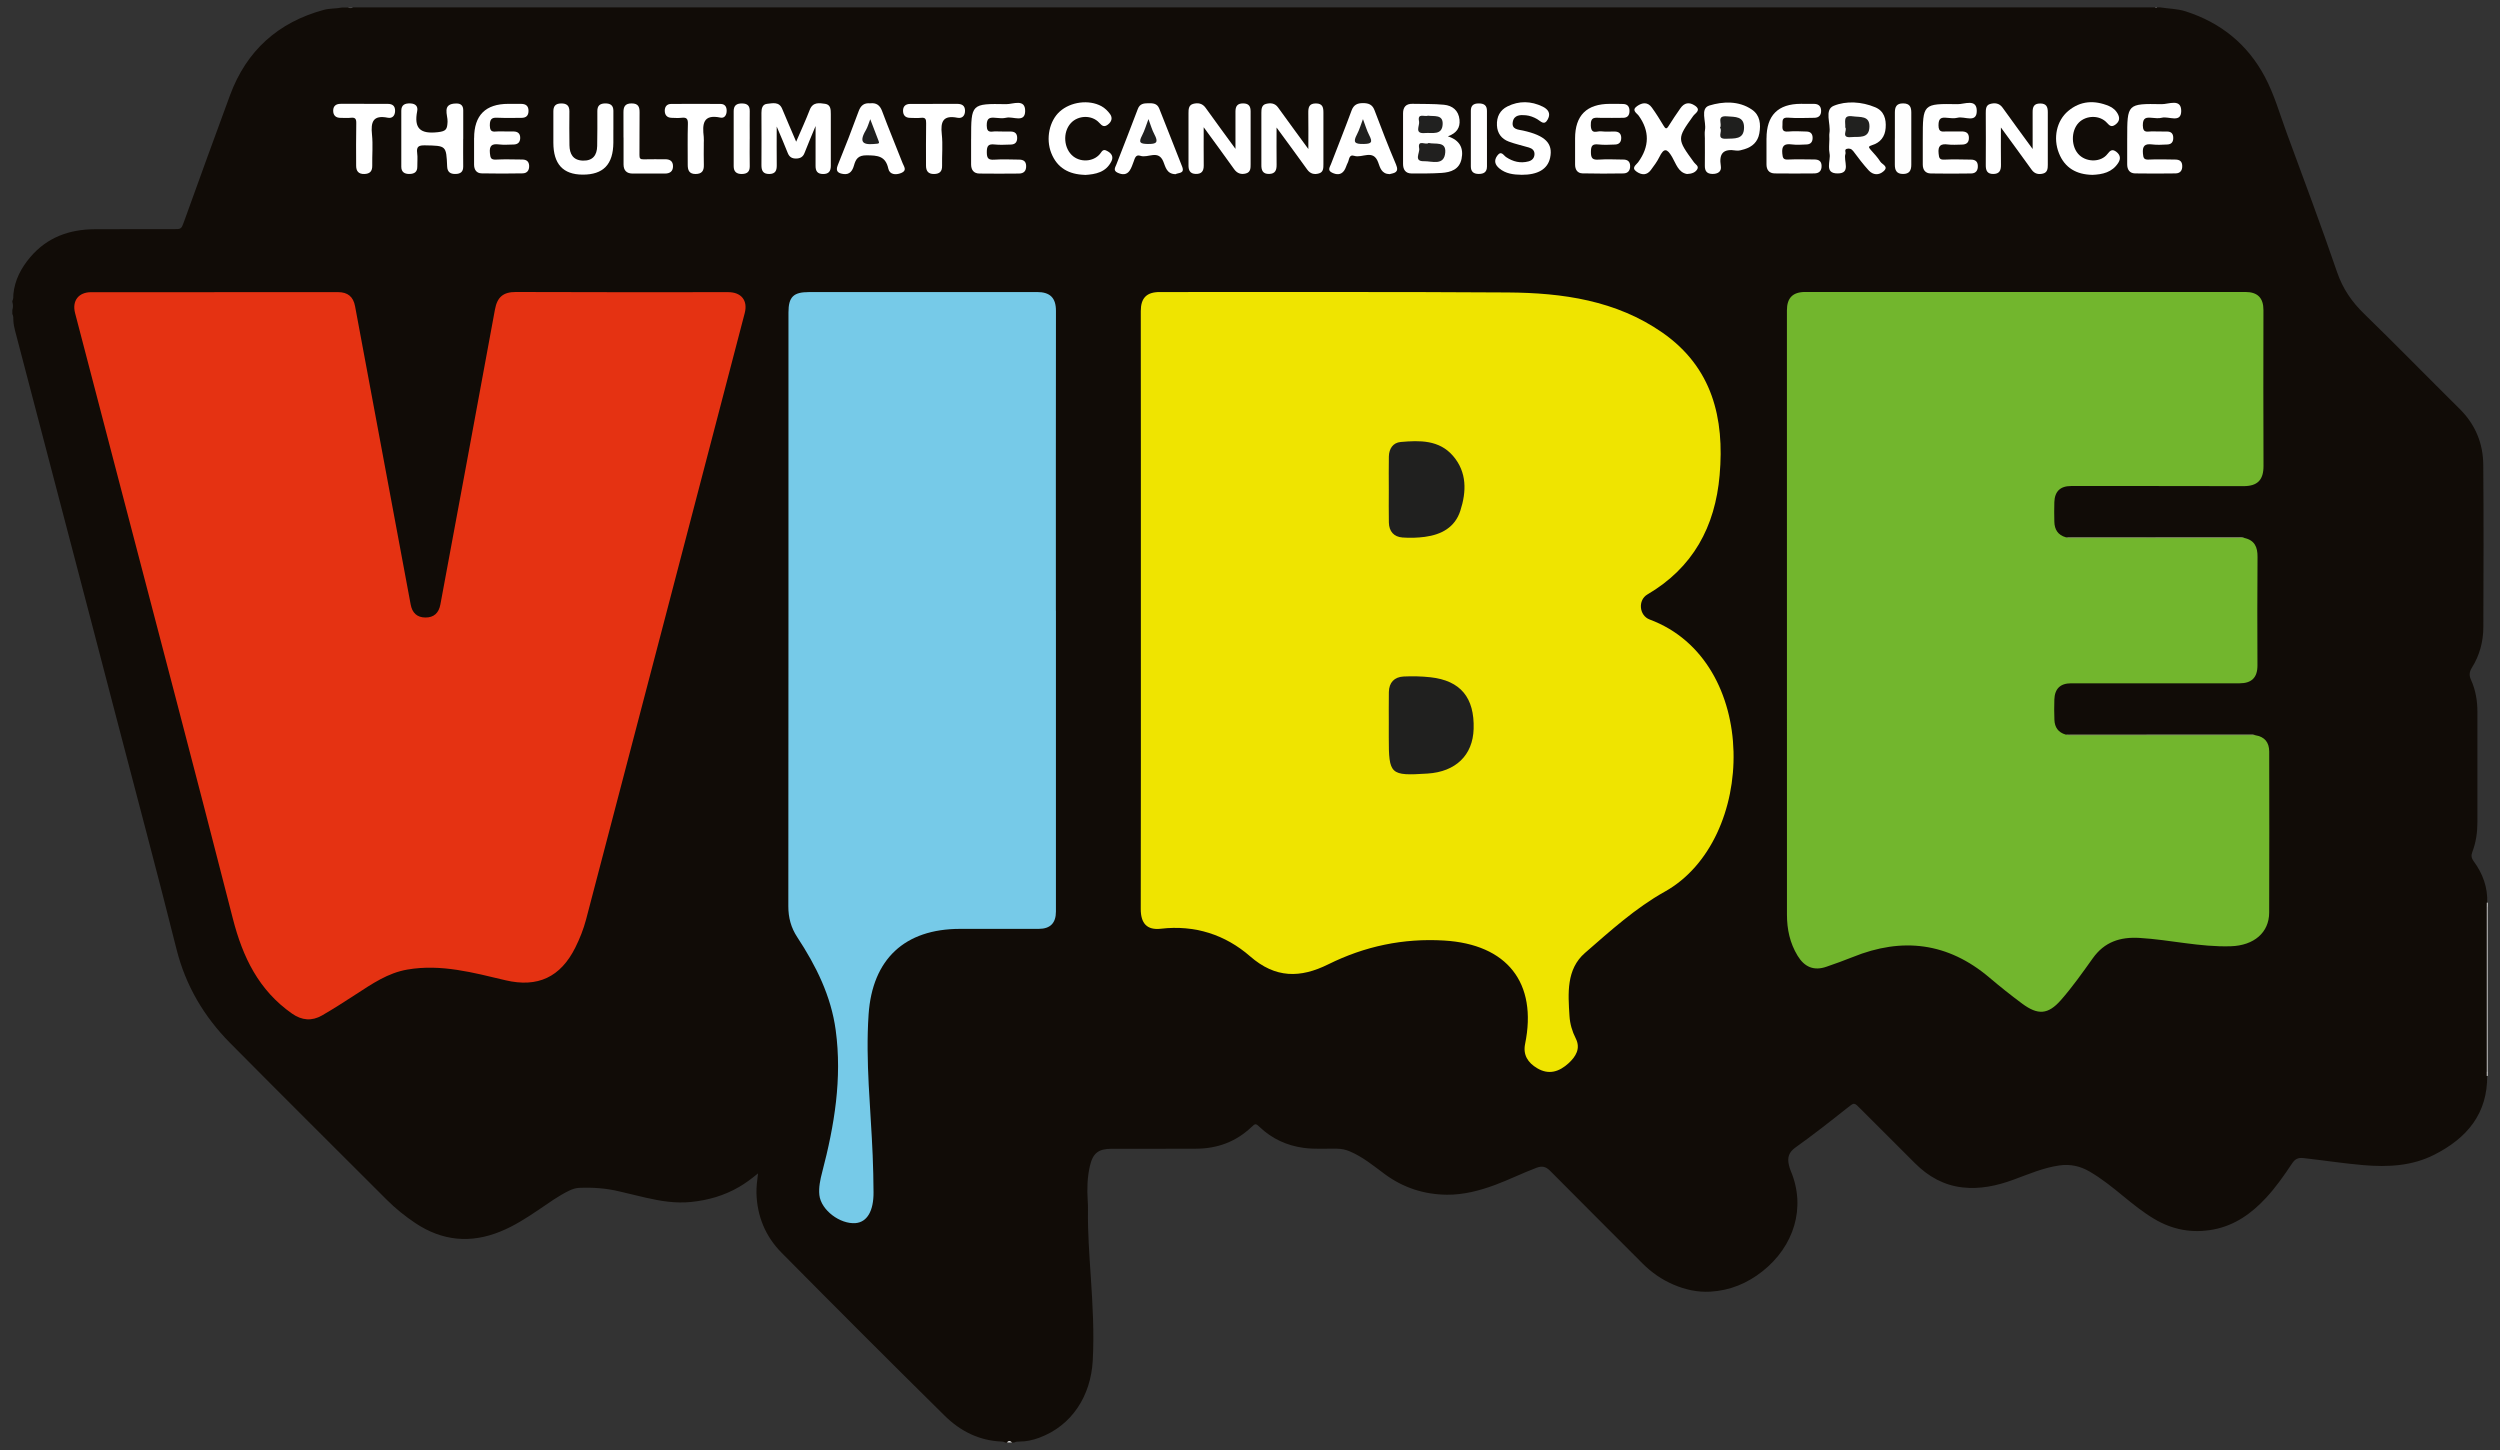 <?xml version="1.0" encoding="UTF-8"?>
<!-- Generator: Adobe Illustrator 16.0.0, SVG Export Plug-In . SVG Version: 6.00 Build 0)  -->
<svg xmlns="http://www.w3.org/2000/svg" xmlns:xlink="http://www.w3.org/1999/xlink" version="1.1" id="Layer_1" x="0px" y="0px" width="258.553px" height="150px" viewBox="-63.776 -37 258.553 150" xml:space="preserve">
<rect x="-63.776" y="-37" width="258.553" height="150" fill="#333333" stroke="none"/>
<g>
	<path fill="#504F4F" d="M-27.285-36.237c-0.173,0.137-0.346,0.167-0.517,0H-27.285z"></path>
	<path fill="#949494" d="M159.308-36.237c-0.069,0.149-0.14,0.117-0.208,0H159.308z"></path>
	<path fill="#110C07" d="M-27.286-36.237h186.39c0.068,0.064,0.137,0.064,0.208,0h0.311c0.878,0.14,1.771,0.134,2.642,0.411   c3.622,1.165,6.374,3.376,8.175,6.736c0.991,1.851,1.556,3.874,2.275,5.83c1.764,4.794,3.561,9.58,5.216,14.412   c0.588,1.714,1.517,3.063,2.796,4.304c3.33,3.238,6.572,6.564,9.874,9.829c1.626,1.609,2.431,3.566,2.446,5.808   c0.046,5.592,0.028,11.186,0.008,16.776c-0.008,1.493-0.384,2.91-1.186,4.185c-0.265,0.426-0.304,0.792-0.092,1.254   c0.479,1.051,0.664,2.17,0.664,3.324c-0.002,3.795-0.005,7.593,0,11.391c0,1.063-0.146,2.099-0.528,3.092   c-0.14,0.362-0.092,0.641,0.14,0.956c0.95,1.288,1.475,2.723,1.398,4.344c0,0.154,0,0.311,0,0.467c0,5.615,0,11.233,0,16.846   c0,0.152,0,0.306,0,0.46c0.062,3.996-2.103,6.528-5.473,8.236c-2.313,1.176-4.804,1.29-7.331,1.076   c-2.082-0.177-4.145-0.505-6.223-0.732c-0.508-0.058-0.844,0.096-1.128,0.524c-0.834,1.25-1.691,2.487-2.716,3.59   c-1.498,1.615-3.229,2.859-5.45,3.277c-2.178,0.406-4.216,0.036-6.122-1.102c-1.149-0.684-2.18-1.519-3.208-2.36   c-1.109-0.91-2.224-1.812-3.468-2.534c-0.97-0.565-1.988-0.792-3.124-0.632c-1.682,0.24-3.212,0.916-4.784,1.488   c-1.691,0.618-3.424,0.988-5.229,0.786c-1.935-0.218-3.534-1.122-4.896-2.477c-1.872-1.863-3.733-3.735-5.604-5.6   c-0.74-0.736-0.656-0.754-1.49-0.092c-1.746,1.384-3.498,2.76-5.311,4.052c-0.672,0.479-0.84,1.042-0.661,1.784   c0.046,0.202,0.096,0.4,0.18,0.594c1.63,3.826,0.328,7.846-2.904,10.406c-1.584,1.256-3.386,2.002-5.412,2.114   c-1.31,0.073-2.576-0.206-3.782-0.721c-1.22-0.52-2.291-1.262-3.229-2.206c-3.18-3.195-6.378-6.367-9.546-9.569   c-0.442-0.446-0.83-0.532-1.412-0.316c-1.454,0.548-2.848,1.242-4.306,1.782c-1.601,0.592-3.238,1.014-4.946,1.004   c-2.362-0.02-4.524-0.718-6.432-2.126c-1.168-0.862-2.282-1.794-3.637-2.362c-0.422-0.18-0.848-0.264-1.306-0.273   c-1.156-0.021-2.313,0.072-3.466-0.086c-1.732-0.24-3.24-0.931-4.513-2.132c-0.434-0.408-0.464-0.408-0.881-0.011   c-1.595,1.515-3.515,2.218-5.691,2.23c-2.918,0.02-5.835,0.004-8.753,0.008c-1.368,0-1.948,0.442-2.257,1.786   c-0.269,1.164-0.302,2.354-0.225,3.546c0.023,0.328,0.03,0.656,0.028,0.982c-0.033,2.312,0.139,4.621,0.291,6.922   c0.192,2.894,0.362,5.792,0.201,8.688c-0.198,3.586-2.12,6.712-5.558,7.97c-0.656,0.24-1.323,0.389-2.02,0.385   c-0.189,0-0.378,0.004-0.55,0.104h-0.209c-0.172-0.084-0.344-0.084-0.517,0h-0.208c-0.1-0.082-0.217-0.1-0.339-0.104   c-2.332-0.082-4.297-1.08-5.903-2.664c-5.663-5.588-11.288-11.218-16.884-16.872c-1.662-1.68-2.526-3.776-2.59-6.154   c-0.017-0.644,0.072-1.294,0.161-2.044c-0.675,0.556-1.294,1.018-1.961,1.406c-1.535,0.894-3.188,1.366-4.95,1.55   c-1.609,0.168-3.165-0.092-4.713-0.446c-0.892-0.206-1.781-0.414-2.67-0.634c-1.387-0.342-2.793-0.439-4.216-0.378   c-0.372,0.018-0.709,0.138-1.036,0.294c-1.123,0.546-2.123,1.286-3.155,1.98c-1.259,0.852-2.537,1.672-3.954,2.246   c-3.079,1.25-6.002,0.976-8.776-0.872c-1.067-0.711-2.056-1.507-2.965-2.416c-5.405-5.406-10.834-10.792-16.212-16.225   c-2.696-2.724-4.591-5.936-5.53-9.682c-2.017-8.052-4.176-16.064-6.263-24.098c-1.782-6.864-3.588-13.722-5.383-20.583   c-1.681-6.428-3.357-12.856-5.05-19.281c-0.091-0.35-0.164-0.706-0.18-1.066C-62.4-4.083-62.381-4.315-62.5-4.527v-0.414   c0.086-0.275,0.086-0.553,0-0.828v-0.103c0.122-0.217,0.1-0.455,0.106-0.689c0.141-1.481,0.805-2.729,1.75-3.844   c1.742-2.053,4.035-2.873,6.658-2.889c2.71-0.017,5.419-0.003,8.126-0.006c0.831,0,0.833,0,1.115-0.776   c1.575-4.362,3.148-8.728,4.759-13.08c1.702-4.598,4.956-7.533,9.69-8.822c0.615-0.167,1.263-0.119,1.885-0.242h0.622   c0.173,0.083,0.344,0.083,0.517,0L-27.286-36.237z"></path>
	<path fill="#E0E0E0" d="M193.412,73.86c0-5.696,0-11.397,0-17.094c0.03-0.05,0.058-0.05,0.086,0v17.092   c-0.028,0.052-0.056,0.05-0.086,0V73.86z"></path>
	<path fill="#E2E2E2" d="M40.369,112.179c0.173-0.232,0.345-0.168,0.518,0H40.369z"></path>
	<path fill="#F0F0F0" d="M193.498,56.771h-0.044h-0.04c0-0.14,0-0.274,0-0.416c0.028,0,0.06,0,0.086,0v0.416H193.498z"></path>
	<path fill="#F0F0F0" d="M193.412,73.86c0.026,0,0.058,0,0.086,0v0.414h-0.044h-0.046c0-0.14,0-0.275,0-0.414H193.412z"></path>
	<path fill="#EFE400" d="M54.214,26.093c0-10.303,0.006-20.607-0.009-30.914c0-1.37,0.609-1.979,1.973-1.976   c12,0.016,24.001-0.039,36.001,0.044c5.645,0.039,11.192,0.818,15.984,4.16c5.149,3.594,6.424,8.834,5.908,14.731   c-0.462,5.333-2.748,9.574-7.48,12.347c-0.983,0.578-0.855,2.175,0.244,2.585c11.484,4.273,11.126,22.819,1.554,28.151   c-2.996,1.672-5.63,4.056-8.241,6.328c-1.95,1.695-1.752,4.186-1.606,6.531c0.05,0.809,0.274,1.576,0.65,2.32   c0.521,1.036,0.01,1.87-0.748,2.564c-0.96,0.874-2.03,1.237-3.25,0.508c-0.95-0.563-1.473-1.37-1.244-2.5   c1.296-6.34-1.86-10.313-8.38-10.702c-4.232-0.252-8.204,0.592-11.967,2.458c-2.897,1.436-5.462,1.47-8.094-0.826   c-2.568-2.237-5.714-3.26-9.218-2.852c-1.459,0.17-2.093-0.566-2.09-2.044c0.022-10.305,0.012-20.609,0.012-30.916V26.093z"></path>
	<path fill="#E53212" d="M-41.606-6.787c4.266,0,8.529,0,12.795,0c1,0,1.573,0.472,1.756,1.459   c1.915,10.285,3.837,20.569,5.752,30.854c0.159,0.855,0.656,1.331,1.512,1.339c0.884,0.012,1.395-0.469,1.559-1.347   c1.884-10.168,3.782-20.336,5.644-30.508c0.233-1.277,0.848-1.816,2.164-1.811c7.32,0.034,14.643,0.016,21.962,0.016   c1.353,0,2.045,0.868,1.706,2.165C7.781,16.29,2.321,37.198-3.165,58.101c-0.262,0.992-0.65,1.972-1.109,2.892   c-1.523,3.061-3.89,4.172-7.214,3.389c-3.343-0.79-6.667-1.71-10.16-1.108c-2.017,0.348-3.654,1.479-5.319,2.559   c-1.155,0.75-2.314,1.5-3.509,2.188c-1.051,0.603-2.084,0.518-3.104-0.198c-3.434-2.405-5.094-5.832-6.111-9.806   c-3.932-15.376-7.986-30.723-11.996-46.08c-1.443-5.519-2.885-11.037-4.324-16.556c-0.331-1.27,0.358-2.163,1.659-2.163   c4.246,0,8.495,0,12.741,0L-41.606-6.787z"></path>
	<path fill="#72B62D" d="M169.49,39.043c0.954,0.153,1.414,0.743,1.418,1.678c0.008,5.558,0.018,11.116-0.004,16.674   c-0.008,2.04-1.557,3.394-3.973,3.468c-3.168,0.101-6.268-0.672-9.418-0.861c-2.029-0.122-3.647,0.411-4.854,2.109   c-1.054,1.473-2.099,2.96-3.29,4.316c-1.336,1.523-2.39,1.569-4.01,0.37c-1.162-0.862-2.299-1.769-3.404-2.706   c-4.276-3.618-8.994-4.19-14.12-2.11c-0.897,0.36-1.808,0.684-2.718,1c-1.307,0.458-2.278,0.024-2.984-1.138   c-0.798-1.309-1.1-2.74-1.1-4.248c0-20.83,0-41.664-0.004-62.494c0-1.29,0.604-1.904,1.89-1.904c15.176,0.003,30.35,0.003,45.526,0   c1.262,0,1.87,0.614,1.867,1.876c-0.006,5.369-0.023,10.735,0.007,16.103c0.008,1.471-0.626,2.107-2.084,2.102   c-5.937-0.02-11.876-0.006-17.818-0.012c-1.13,0-1.692,0.57-1.73,1.668c-0.023,0.673-0.016,1.345,0,2.02   c0.017,0.808,0.37,1.384,1.187,1.612c0.198,0.075,0.412,0.036,0.614,0.036c5.748,0,11.491,0,17.237,0.003   c0.206,0,0.416-0.036,0.616,0.033c1.059,0.236,1.372,0.939,1.36,1.965c-0.034,3.74-0.022,7.481-0.008,11.223   c0.004,1.26-0.618,1.84-1.836,1.843c-5.809,0.003-11.622,0.003-17.435,0c-1.126,0-1.694,0.569-1.733,1.668   c-0.026,0.705-0.022,1.414,0.006,2.12c0.029,0.766,0.403,1.3,1.166,1.514c0.199,0.072,0.412,0.036,0.615,0.036   c6.148,0,12.297,0,18.452,0.004c0.188,0,0.378-0.034,0.563,0.032H169.49z"></path>
	<path fill="#76CAE8" d="M45.429,26.16c0,10.374,0,20.745,0,31.119c0,1.19-0.591,1.786-1.781,1.786c-2.709,0-5.422,0-8.131,0   c-5.727,0-9.076,3.134-9.462,8.854c-0.328,4.869,0.222,9.712,0.422,14.565c0.053,1.276,0.081,2.554,0.089,3.828   c0.014,1.938-0.672,3.09-1.868,3.184c-1.575,0.125-3.556-1.329-3.734-2.897c-0.086-0.778,0.091-1.614,0.295-2.388   c1.261-4.814,2.07-9.673,1.395-14.666c-0.478-3.549-2.038-6.672-3.975-9.618c-0.652-0.992-0.925-2.021-0.925-3.206   c0.02-20.47,0.014-40.937,0.014-61.406c0-1.598,0.509-2.107,2.101-2.107c7.872,0,15.745,0.006,23.618-0.005   c1.334,0,1.948,0.6,1.945,1.948c-0.014,10.337-0.008,20.675-0.008,31.012L45.429,26.16z"></path>
	<path fill="#FFFFFF" d="M18.566-22.348c0.5-1.165,0.987-2.213,1.401-3.289c0.319-0.833,0.986-0.713,1.597-0.625   c0.57,0.082,0.584,0.587,0.584,1.059c-0.006,1.778-0.009,3.555,0,5.333c0.003,0.569-0.205,0.875-0.814,0.867   c-0.593-0.009-0.77-0.328-0.764-0.865c0.01-1.272,0.003-2.544,0.003-4.098c-0.454,1.095-0.815,1.934-1.143,2.785   c-0.161,0.421-0.45,0.572-0.873,0.577c-0.43,0.006-0.702-0.16-0.866-0.58c-0.328-0.843-0.692-1.668-1.139-2.729   c0,1.503-0.012,2.753,0.005,4.003c0.005,0.548-0.139,0.898-0.773,0.904c-0.655,0.006-0.814-0.353-0.811-0.925   c0.014-1.795,0.008-3.59,0-5.383c0-0.45,0.083-0.897,0.586-0.948c0.564-0.055,1.237-0.258,1.559,0.52   c0.455,1.098,0.931,2.188,1.445,3.394H18.566z"></path>
	<path fill="#FFFFFF" d="M85.968-22.901c1.234,0.403,1.639,1.22,1.412,2.332c-0.226,1.098-1.112,1.39-2.066,1.453   c-1.031,0.069-2.073,0.059-3.105,0.056c-0.628,0-0.878-0.406-0.88-0.984c-0.008-1.742-0.008-3.488,0-5.23   c0-0.639,0.294-1.006,0.978-0.989c1.088,0.03,2.179-0.012,3.256,0.097c0.879,0.086,1.513,0.597,1.606,1.55   c0.08,0.826-0.3,1.39-1.2,1.712V-22.901z"></path>
	<path fill="#FFFFFF" d="M143.16-23.818c0,1.404-0.012,2.64,0.006,3.874c0.008,0.575-0.164,0.939-0.806,0.936   c-0.624,0-0.769-0.369-0.765-0.917c0.015-1.792,0.008-3.585,0-5.379c0-0.398,0.008-0.817,0.448-0.942   c0.476-0.137,0.948-0.098,1.29,0.38c0.99,1.384,2.002,2.757,3.11,4.277c0-1.379,0.008-2.601-0.002-3.821   c-0.005-0.55,0.151-0.887,0.783-0.887c0.641,0,0.786,0.353,0.786,0.895c-0.008,1.809-0.004,3.621,0,5.431   c0,0.394-0.025,0.796-0.481,0.919c-0.46,0.12-0.878,0.044-1.187-0.389c-1.02-1.42-2.054-2.826-3.18-4.371L143.16-23.818z"></path>
	<path fill="#FFFFFF" d="M68.248-23.815c0,1.398-0.012,2.62,0.004,3.838c0.008,0.555-0.122,0.956-0.778,0.966   c-0.655,0.012-0.806-0.377-0.798-0.939c0.01-1.793,0.004-3.587,0-5.379c0-0.398,0.03-0.812,0.477-0.926   c0.458-0.114,0.916-0.094,1.248,0.367c1.004,1.397,2.025,2.781,3.134,4.302c0-1.345,0.012-2.54-0.006-3.735   c-0.007-0.567,0.073-0.986,0.796-0.982c0.691,0.009,0.77,0.417,0.768,0.959c-0.01,1.776-0.008,3.552,0,5.331   c0,0.395,0,0.808-0.448,0.944c-0.472,0.145-0.903,0.061-1.228-0.395c-1.012-1.414-2.046-2.812-3.172-4.351H68.248z"></path>
	<path fill="#FFFFFF" d="M60.711-23.833c0,1.445-0.009,2.698,0.005,3.954c0.005,0.573-0.22,0.882-0.82,0.867   c-0.589-0.013-0.759-0.36-0.756-0.886c0.006-1.795,0.003-3.59,0-5.386c0-0.411,0.012-0.85,0.487-0.975   c0.481-0.128,0.942-0.067,1.283,0.409c0.987,1.383,1.996,2.748,3.088,4.246c0-1.387,0.003-2.623,0-3.857   c0-0.534,0.183-0.845,0.783-0.845c0.595,0,0.787,0.294,0.784,0.836c-0.009,1.812-0.006,3.624,0,5.438   c0,0.409,0.008,0.837-0.483,0.971c-0.487,0.131-0.898,0.01-1.218-0.436c-0.998-1.404-2.02-2.789-3.148-4.338L60.711-23.833z"></path>
	<path fill="#FFFFFF" d="M125.42-22.618c0-0.205-0.026-0.419,0.006-0.619c0.164-0.967-0.56-2.409,0.444-2.82   c1.298-0.532,2.888-0.435,4.284,0.147c0.92,0.38,1.157,1.217,1.086,2.145c-0.064,0.903-0.55,1.52-1.408,1.778   c-0.382,0.117-0.382,0.203-0.145,0.473c0.356,0.397,0.725,0.792,1.009,1.239c0.182,0.283,0.876,0.487,0.348,0.97   c-0.5,0.459-1.108,0.422-1.566-0.081c-0.567-0.622-1.079-1.3-1.581-1.975c-0.19-0.254-0.416-0.315-0.667-0.248   c-0.294,0.075-0.088,0.35-0.149,0.526c-0.236,0.703,0.622,2.017-0.806,2.02c-1.442,0.003-0.679-1.317-0.836-2.059   C125.34-21.601,125.42-22.118,125.42-22.618z"></path>
	<path fill="#FFFFFF" d="M-15.873-22.634c0,0.951-0.011,1.898,0.003,2.849c0.008,0.561-0.284,0.77-0.798,0.777   c-0.536,0.012-0.842-0.202-0.863-0.78c-0.093-2.163-0.098-2.138-2.293-2.179c-0.634-0.011-0.901,0.114-0.807,0.795   c0.064,0.458,0.006,0.93,0.015,1.395c0.008,0.558-0.298,0.762-0.812,0.769c-0.514,0.009-0.845-0.202-0.845-0.744   c-0.008-1.934-0.01-3.866,0-5.8c0.003-0.606,0.375-0.773,0.934-0.752c0.542,0.019,0.806,0.305,0.711,0.786   c-0.355,1.812,0.323,2.398,2.151,2.187c0.867-0.1,0.946-0.32,0.989-1.068c0.042-0.695-0.645-1.903,0.929-1.898   c0.469,0,0.692,0.24,0.692,0.706c-0.003,0.984,0,1.968,0,2.952L-15.873-22.634z"></path>
	<path fill="#FFFFFF" d="M156.222-22.69c0-3.568,0-3.607,3.57-3.537c0.704,0.014,2.026-0.628,2.016,0.714   c-0.01,1.287-1.302,0.503-2.002,0.689c-0.323,0.086-0.691,0.039-1.031,0.009c-0.587-0.054-0.944-0.03-0.937,0.786   c0.01,0.867,0.524,0.601,0.937,0.617c0.535,0.023,1.069,0,1.604,0.017c0.42,0.013,0.61,0.244,0.606,0.67   c0,0.427-0.206,0.652-0.614,0.669c-0.517,0.022-1.042,0.062-1.552-0.005c-0.772-0.1-1.04,0.141-0.969,0.944   c0.04,0.479,0.112,0.645,0.626,0.62c0.91-0.044,1.83-0.011,2.742,0c0.42,0.005,0.683,0.178,0.696,0.645   c0.018,0.488-0.212,0.777-0.685,0.786c-1.397,0.019-2.794,0.025-4.195,0c-0.566-0.011-0.811-0.394-0.813-0.936   c-0.004-0.898,0-1.796,0-2.693V-22.69z"></path>
	<path fill="#FFFFFF" d="M36.659-22.646c0-3.613,0-3.649,3.629-3.582c0.686,0.014,1.979-0.609,1.959,0.722   c-0.019,1.261-1.273,0.509-1.962,0.684c-0.341,0.086-0.722,0.041-1.084,0.008c-0.6-0.056-0.936-0.011-0.927,0.795   c0.007,0.876,0.536,0.587,0.942,0.608c0.517,0.028,1.036,0.003,1.553,0.015c0.436,0.008,0.659,0.225,0.653,0.68   c-0.006,0.462-0.247,0.659-0.672,0.667c-0.553,0.012-1.112,0.053-1.656-0.008c-0.657-0.075-0.814,0.145-0.813,0.794   c0,0.637,0.156,0.82,0.793,0.776c0.842-0.061,1.689-0.011,2.535-0.006c0.433,0.003,0.73,0.153,0.741,0.656   c0.014,0.526-0.253,0.782-0.745,0.786c-1.364,0.015-2.725,0.017-4.09,0c-0.589-0.007-0.856-0.378-0.859-0.947   c-0.002-0.881,0-1.759,0-2.64L36.659-22.646z"></path>
	<path fill="#FFFFFF" d="M135.08-22.629c0-3.629,0-3.665,3.607-3.598c0.687,0.014,1.98-0.606,1.977,0.7   c-0.002,1.311-1.286,0.517-1.982,0.703c-0.342,0.089-0.724,0.047-1.082,0.009c-0.6-0.067-0.894,0.016-0.894,0.775   c0,0.786,0.424,0.636,0.868,0.633c0.502-0.003,1.002,0,1.502,0c0.448,0,0.777,0.134,0.775,0.673c0,0.522-0.302,0.689-0.764,0.689   c-0.468,0-0.941,0.05-1.397-0.011c-0.763-0.103-1.057,0.125-0.973,0.937c0.046,0.466,0.094,0.655,0.614,0.627   c0.912-0.046,1.828-0.008,2.74,0c0.424,0.003,0.691,0.184,0.702,0.643c0.02,0.48-0.21,0.783-0.685,0.789   c-1.397,0.022-2.792,0.025-4.189,0c-0.564-0.012-0.82-0.384-0.82-0.929c0-0.878,0-1.758,0-2.637V-22.629z"></path>
	<path fill="#FFFFFF" d="M99.12-22.679c0-2.387,1.2-3.58,3.605-3.58c0.465,0,0.931-0.008,1.393,0.014   c0.443,0.023,0.63,0.289,0.63,0.723c0,0.439-0.198,0.697-0.64,0.706c-0.776,0.013-1.551,0.011-2.33,0.005   c-0.549-0.003-1.068-0.172-1.032,0.792c0.038,0.978,0.65,0.55,1.052,0.6c0.474,0.059,0.962,0.008,1.446,0.023   c0.404,0.01,0.642,0.214,0.649,0.641c0.007,0.439-0.206,0.69-0.644,0.703c-0.57,0.02-1.146,0.056-1.706-0.008   c-0.644-0.072-0.78,0.142-0.784,0.77c-0.004,0.658,0.164,0.844,0.816,0.797c0.84-0.061,1.691-0.011,2.534-0.005   c0.426,0,0.693,0.189,0.706,0.642c0.018,0.478-0.217,0.783-0.688,0.792c-1.414,0.022-2.83,0.03-4.24-0.006   c-0.533-0.013-0.768-0.397-0.766-0.923c0.004-0.897,0-1.792,0-2.689L99.12-22.679z"></path>
	<path fill="#FFFFFF" d="M118.92-22.688c0-2.382,1.187-3.574,3.558-3.574c0.465,0,0.931-0.005,1.396,0.006   c0.462,0.014,0.694,0.278,0.692,0.728c0,0.453-0.238,0.708-0.704,0.712c-0.896,0.005-1.798,0.058-2.688-0.014   c-0.728-0.058-0.574,0.372-0.605,0.789c-0.034,0.458,0.042,0.692,0.588,0.645c0.634-0.057,1.277-0.02,1.912,0   c0.409,0.013,0.62,0.235,0.619,0.664c-0.004,0.422-0.21,0.655-0.619,0.672c-0.515,0.023-1.042,0.061-1.549-0.005   c-0.775-0.1-1.04,0.147-0.968,0.945c0.042,0.478,0.112,0.647,0.624,0.619c0.896-0.044,1.794-0.008,2.69-0.006   c0.438,0,0.737,0.159,0.748,0.654c0.012,0.514-0.25,0.783-0.748,0.789c-1.362,0.013-2.723,0.016-4.088,0   c-0.586-0.009-0.862-0.362-0.862-0.939c0-0.898,0-1.793,0-2.691L118.92-22.688z"></path>
	<path fill="#FFFFFF" d="M-14.742-22.721c0-2.358,1.18-3.538,3.541-3.538c0.446,0,0.897-0.003,1.344,0.003   c0.47,0.009,0.74,0.214,0.74,0.722c0,0.506-0.256,0.723-0.734,0.723c-0.776,0-1.554,0.027-2.329-0.009   c-0.586-0.027-0.945-0.03-0.939,0.787c0.008,0.862,0.514,0.604,0.931,0.62c0.516,0.019,1.033,0,1.551,0.011   c0.433,0.012,0.669,0.231,0.661,0.681c-0.012,0.447-0.256,0.659-0.687,0.667c-0.5,0.008-1.006,0.053-1.497-0.008   c-0.745-0.096-1.026,0.113-0.948,0.914c0.047,0.491,0.105,0.68,0.647,0.653c0.895-0.05,1.793-0.009,2.69-0.006   c0.423,0,0.695,0.178,0.72,0.631c0.022,0.475-0.203,0.792-0.678,0.8c-1.414,0.025-2.829,0.031-4.243,0   c-0.534-0.011-0.775-0.389-0.775-0.911c0-0.914,0-1.829,0-2.74H-14.742z"></path>
	<path fill="#FFFFFF" d="M-0.342-23.583c0,0.447,0.003,0.898,0,1.345c-0.017,2.243-1.042,3.308-3.173,3.299   c-2.037-0.009-3.032-1.097-3.032-3.315c0-1.071,0.005-2.137,0-3.207c-0.005-0.545,0.205-0.828,0.789-0.84   c0.583-0.01,0.872,0.218,0.87,0.812c-0.006,1.173-0.019,2.346,0.005,3.516c0.018,0.892,0.362,1.547,1.378,1.584   c1.035,0.036,1.471-0.557,1.49-1.507c0.028-1.206,0.017-2.412,0.017-3.618c0-0.531,0.239-0.775,0.786-0.79   c0.551-0.01,0.868,0.182,0.873,0.757c0.006,0.656,0,1.308,0,1.964H-0.342z"></path>
	<path fill="#FFFFFF" d="M93.57-18.924c-0.822-0.011-1.628-0.109-2.286-0.662c-0.426-0.358-0.594-0.786-0.216-1.308   c0.42-0.576,0.646-0.039,0.924,0.144c0.712,0.472,1.478,0.664,2.313,0.442c0.362-0.098,0.604-0.339,0.618-0.736   c0.015-0.389-0.236-0.598-0.574-0.699c-0.693-0.205-1.403-0.36-2.078-0.61c-0.756-0.281-1.195-0.856-1.231-1.687   c-0.04-0.872,0.304-1.567,1.09-1.956c1.202-0.598,2.442-0.561,3.638,0.022c0.511,0.25,0.878,0.658,0.542,1.297   c-0.376,0.715-0.714,0.228-1.115-0.005c-0.347-0.203-0.763-0.358-1.156-0.395c-0.561-0.053-1.23-0.055-1.362,0.689   c-0.138,0.794,0.572,0.783,1.061,0.892c2.298,0.508,3.122,1.325,2.8,2.82c-0.254,1.17-1.265,1.767-2.972,1.756L93.57-18.924z"></path>
	<path fill="#FFFFFF" d="M57.79-18.985c-0.911-0.03-1.017-0.731-1.254-1.306c-0.519-1.262-1.591-0.328-2.364-0.593   c-0.493-0.169-0.578,0.25-0.703,0.593c-0.12,0.321-0.229,0.661-0.417,0.939c-0.32,0.464-0.772,0.433-1.242,0.216   c-0.495-0.225-0.245-0.558-0.128-0.858c0.739-1.912,1.497-3.812,2.215-5.733c0.205-0.55,0.619-0.592,1.073-0.595   c0.466-0.005,0.928-0.008,1.149,0.561c0.779,2.007,1.596,3.997,2.369,6.006c0.283,0.736-0.412,0.603-0.695,0.772L57.79-18.985z"></path>
	<path fill="#FFFFFF" d="M110.69-19.005c-0.891-0.15-1.137-1.078-1.536-1.761c-0.536-0.923-0.856-0.932-1.318,0.01   c-0.232,0.475-0.56,0.912-0.878,1.34c-0.408,0.545-0.918,0.542-1.454,0.186c-0.622-0.414-0.066-0.711,0.138-0.99   c1.179-1.622,1.198-3.227,0.059-4.813c-0.188-0.263-0.788-0.555-0.174-0.988c0.55-0.387,1.105-0.45,1.538,0.152   c0.436,0.601,0.825,1.234,1.207,1.868c0.194,0.323,0.303,0.394,0.53,0.019c0.376-0.619,0.794-1.212,1.204-1.809   c0.406-0.592,0.922-0.683,1.514-0.281c0.683,0.467,0.022,0.779-0.18,1.062c-1.694,2.371-1.698,2.362,0.084,4.808   c0.148,0.205,0.538,0.383,0.324,0.722c-0.2,0.317-0.548,0.459-1.054,0.478L110.69-19.005z"></path>
	<path fill="#FFFFFF" d="M79.942-18.989c-0.847-0.027-0.984-0.669-1.188-1.225c-0.51-1.392-1.656-0.403-2.468-0.667   c-0.564-0.183-0.515,0.404-0.672,0.701c-0.145,0.271-0.21,0.594-0.387,0.839c-0.331,0.453-0.785,0.422-1.25,0.194   c-0.489-0.239-0.218-0.577-0.104-0.875c0.71-1.848,1.446-3.684,2.13-5.544c0.218-0.6,0.603-0.77,1.176-0.77   c0.557,0,0.971,0.126,1.198,0.734c0.71,1.884,1.437,3.765,2.226,5.616c0.356,0.845-0.186,0.875-0.661,0.995V-18.989z"></path>
	<path fill="#FFFFFF" d="M26.221-26.316c0.634-0.07,1.001,0.186,1.234,0.814c0.673,1.806,1.418,3.585,2.118,5.38   c0.136,0.347,0.495,0.753-0.145,1.014c-0.585,0.239-1.203,0.156-1.331-0.442c-0.289-1.336-1.127-1.378-2.245-1.386   c-0.87-0.006-1.12,0.372-1.309,1.048c-0.15,0.533-0.43,0.975-1.081,0.886c-0.516-0.073-0.867-0.247-0.592-0.923   c0.753-1.848,1.473-3.71,2.16-5.583c0.222-0.603,0.575-0.863,1.191-0.805V-26.316z"></path>
	<path fill="#FFFFFF" d="M152.588-18.917c-1.594-0.038-2.816-0.698-3.428-2.243c-0.622-1.562-0.244-3.354,0.956-4.359   c1.273-1.071,2.724-1.14,4.222-0.515c0.418,0.175,0.758,0.479,0.956,0.906c0.196,0.428,0.064,0.758-0.312,1.029   c-0.36,0.255-0.564,0.133-0.841-0.184c-0.726-0.831-2.151-0.822-2.924-0.036c-0.848,0.862-0.81,2.574,0.076,3.379   c0.813,0.742,2.234,0.709,2.88-0.128c0.292-0.381,0.514-0.552,0.93-0.228c0.416,0.325,0.465,0.715,0.196,1.136   c-0.63,0.984-1.62,1.205-2.712,1.246V-18.917z"></path>
	<path fill="#FFFFFF" d="M48.43-18.914c-1.656-0.047-2.87-0.711-3.482-2.257c-0.591-1.494-0.194-3.337,0.884-4.301   c1.115-0.998,2.999-1.259,4.307-0.545c0.348,0.189,0.664,0.498,0.895,0.822c0.275,0.39,0.159,0.782-0.233,1.081   c-0.373,0.284-0.589,0.148-0.881-0.177c-0.756-0.847-2.193-0.806-2.953,0.03c-0.865,0.948-0.737,2.654,0.257,3.433   c0.882,0.689,2.276,0.516,2.879-0.412c0.228-0.35,0.428-0.255,0.673-0.12c0.411,0.228,0.623,0.573,0.398,1.032   c-0.57,1.158-1.645,1.353-2.741,1.422L48.43-18.914z"></path>
	<path fill="#FFFFFF" d="M112.546-22.615c0-0.311-0.046-0.628,0.008-0.931c0.158-0.875-0.542-2.237,0.458-2.542   c1.398-0.425,3.032-0.508,4.391,0.419c0.854,0.581,0.941,1.515,0.773,2.466c-0.156,0.872-0.72,1.389-1.542,1.636   c-0.279,0.083-0.59,0.183-0.862,0.137c-1.323-0.217-1.791,0.299-1.577,1.611c0.094,0.564-0.318,0.82-0.881,0.808   c-0.579-0.013-0.783-0.319-0.773-0.863c0.014-0.915,0.002-1.829,0.002-2.744L112.546-22.615z"></path>
	<path fill="#FFFFFF" d="M32.835-26.258c0.795,0,1.587,0,2.382,0c0.478,0,0.809,0.17,0.812,0.712c0,0.525-0.301,0.82-0.782,0.725   c-1.489-0.295-1.767,0.394-1.622,1.703c0.119,1.073,0.008,2.17,0.031,3.257c0.013,0.598-0.256,0.848-0.832,0.856   c-0.6,0.009-0.831-0.305-0.831-0.867c0.003-1.464-0.014-2.931,0.012-4.396c0.007-0.414-0.076-0.598-0.528-0.547   c-0.376,0.041-0.759,0.011-1.137,0.005c-0.492-0.008-0.728-0.286-0.723-0.753c0.006-0.464,0.287-0.683,0.731-0.689   c0.829-0.009,1.657,0,2.485-0.003L32.835-26.258z"></path>
	<path fill="#FFFFFF" d="M-26.121-26.258c0.811,0,1.62,0,2.431,0c0.487,0,0.786,0.192,0.775,0.737   c-0.011,0.509-0.305,0.786-0.753,0.697c-1.533-0.308-1.773,0.439-1.636,1.743c0.11,1.055,0.008,2.133,0.027,3.201   c0.012,0.58-0.234,0.859-0.819,0.875c-0.601,0.016-0.846-0.298-0.846-0.853c-0.002-1.465-0.019-2.929,0.012-4.393   c0.008-0.451-0.1-0.62-0.564-0.568c-0.339,0.042-0.689,0.004-1.034,0.009c-0.505,0.008-0.79-0.242-0.79-0.742   c0-0.483,0.292-0.709,0.767-0.709c0.813,0,1.621,0,2.433,0L-26.121-26.258z"></path>
	<path fill="#FFFFFF" d="M9.012-22.112c0,0.723-0.02,1.448,0.005,2.171c0.02,0.619-0.216,0.936-0.863,0.936   c-0.66,0-0.804-0.4-0.804-0.947c0.003-1.413-0.027-2.827,0.016-4.238c0.018-0.548-0.158-0.687-0.661-0.628   c-0.339,0.038-0.689,0.014-1.033,0.003C5.208-24.83,4.98-25.1,4.974-25.542c-0.003-0.419,0.217-0.705,0.653-0.708   c1.706-0.012,3.413-0.014,5.119,0c0.436,0.003,0.637,0.278,0.631,0.716c-0.003,0.439-0.231,0.784-0.639,0.698   c-1.84-0.389-1.881,0.7-1.731,1.998c0.027,0.24,0.003,0.481,0.003,0.722L9.012-22.112z"></path>
	<path fill="#FFFFFF" d="M0.706-22.776c0-0.861,0.008-1.722-0.003-2.584c-0.008-0.587,0.153-0.947,0.845-0.945   c0.694,0.003,0.831,0.361,0.822,0.953c-0.019,1.465,0.003,2.929-0.013,4.394c-0.006,0.339,0.086,0.447,0.43,0.436   c0.74-0.025,1.481,0,2.224-0.009c0.491-0.005,0.811,0.195,0.816,0.712c0.006,0.531-0.311,0.767-0.825,0.767   c-1.119,0-2.24,0.002-3.363,0c-0.61,0-0.922-0.328-0.927-0.931c-0.009-0.931,0-1.862,0-2.793H0.706z"></path>
	<path fill="#FEFEFE" d="M132.194-22.67c0-0.898,0-1.796,0-2.69c0-0.569,0.157-0.953,0.855-0.947   c0.698,0.004,0.844,0.388,0.844,0.958c-0.004,1.796-0.006,3.587,0,5.382c0.002,0.593-0.195,0.959-0.855,0.959   c-0.676,0-0.85-0.394-0.848-0.972c0.008-0.898,0-1.795,0-2.69H132.194z"></path>
	<path fill="#FFFFFF" d="M90.008-22.632c0,0.951,0,1.899,0,2.849c0,0.589-0.338,0.778-0.866,0.772   c-0.52-0.005-0.802-0.233-0.802-0.783c0.008-1.915,0.004-3.832,0-5.747c0-0.545,0.271-0.759,0.809-0.762   c0.554-0.002,0.859,0.195,0.857,0.773c0,0.967,0,1.935,0,2.898H90.008z"></path>
	<path fill="#FFFFFF" d="M13.759-22.663c0,0.95-0.015,1.899,0.005,2.849c0.011,0.586-0.284,0.802-0.823,0.808   c-0.547,0.006-0.839-0.239-0.839-0.806c0-1.898,0-3.796,0-5.694c0-0.597,0.311-0.808,0.889-0.795   c0.551,0.015,0.778,0.253,0.773,0.792c-0.014,0.948-0.002,1.898-0.002,2.848L13.759-22.663z"></path>
	<path fill="#848A69" d="M169.49,39.043c-6.431,0.006-12.86,0.01-19.292,0.01c-0.112,0-0.225-0.055-0.338-0.085   c6.428-0.006,12.857-0.012,19.285-0.012c0.114,0,0.229,0.057,0.341,0.085L169.49,39.043z"></path>
	<path fill="#848A69" d="M168.34,18.641c-6.044,0.006-12.084,0.011-18.13,0.011c-0.112,0-0.226-0.056-0.34-0.086   c6.046-0.006,12.088-0.009,18.132-0.009C168.114,18.557,168.229,18.613,168.34,18.641z"></path>
	<path fill="#20201F" d="M79.856,37.99c0-1.139-0.013-2.275,0.006-3.415c0.016-0.986,0.565-1.562,1.527-1.61   c0.924-0.043,1.866-0.024,2.786,0.079c3.103,0.347,4.552,2.109,4.454,5.343c-0.08,2.718-1.854,4.434-4.775,4.616   c-3.862,0.245-4,0.117-4-3.721c0-0.432,0-0.862,0-1.292H79.856z"></path>
	<path fill="#20201F" d="M79.856,13.627c0-1.14-0.017-2.276,0.006-3.415c0.016-0.804,0.428-1.432,1.222-1.501   c1.964-0.175,3.978-0.228,5.418,1.443c1.45,1.686,1.392,3.692,0.75,5.673c-0.556,1.723-1.966,2.466-3.66,2.694   c-0.764,0.102-1.554,0.125-2.32,0.068c-0.903-0.065-1.39-0.646-1.409-1.55c-0.024-1.136-0.006-2.276-0.006-3.415V13.627z"></path>
	<path fill="#21201F" d="M83.968-22.212c0.704,0.156,1.807-0.197,1.727,0.959c-0.099,1.448-1.385,0.904-2.2,0.926   c-1.098,0.03-0.41-0.876-0.498-1.324C82.812-22.632,83.672-21.959,83.968-22.212z"></path>
	<path fill="#212120" d="M83.908-25.036c0.634,0.092,1.554-0.147,1.518,0.864c-0.044,1.209-1.092,0.865-1.828,0.931   c-1.155,0.105-0.52-0.775-0.613-1.203c-0.192-0.912,0.571-0.45,0.92-0.59L83.908-25.036z"></path>
	<path fill="#21211F" d="M127.063-23.818c0.04-0.594-0.279-1.306,0.772-1.153c0.774,0.111,1.76-0.095,1.729,1.084   c-0.034,1.272-1.099,0.992-1.908,1.069C126.57-22.715,127.316-23.574,127.063-23.818z"></path>
	<path fill="#20201F" d="M55-24.68c0.225,0.589,0.362,1.108,0.609,1.567c0.447,0.833,0.238,1.022-0.681,1.003   c-0.795-0.016-0.976-0.141-0.592-0.875c0.267-0.509,0.425-1.073,0.661-1.695H55z"></path>
	<path fill="#20201F" d="M77.184-24.68c0.242,0.633,0.396,1.187,0.656,1.684c0.372,0.725,0.214,0.873-0.596,0.886   c-0.914,0.017-1.118-0.167-0.678-0.995c0.246-0.464,0.39-0.984,0.617-1.578V-24.68z"></path>
	<path fill="#20201F" d="M26.227-24.671c0.308,0.808,0.587,1.542,0.87,2.27c0.081,0.209,0.022,0.248-0.189,0.267   c-1.114,0.114-2.034,0.109-1.134-1.409C25.963-23.863,26.057-24.238,26.227-24.671z"></path>
	<path fill="#1F1F1E" d="M114.106-23.782c0.281-0.402-0.435-1.284,0.729-1.187c0.84,0.07,1.78-0.025,1.76,1.182   c-0.02,1.245-1.002,1.094-1.848,1.136C113.644-22.596,114.438-23.455,114.106-23.782z"></path>
</g>
</svg>
